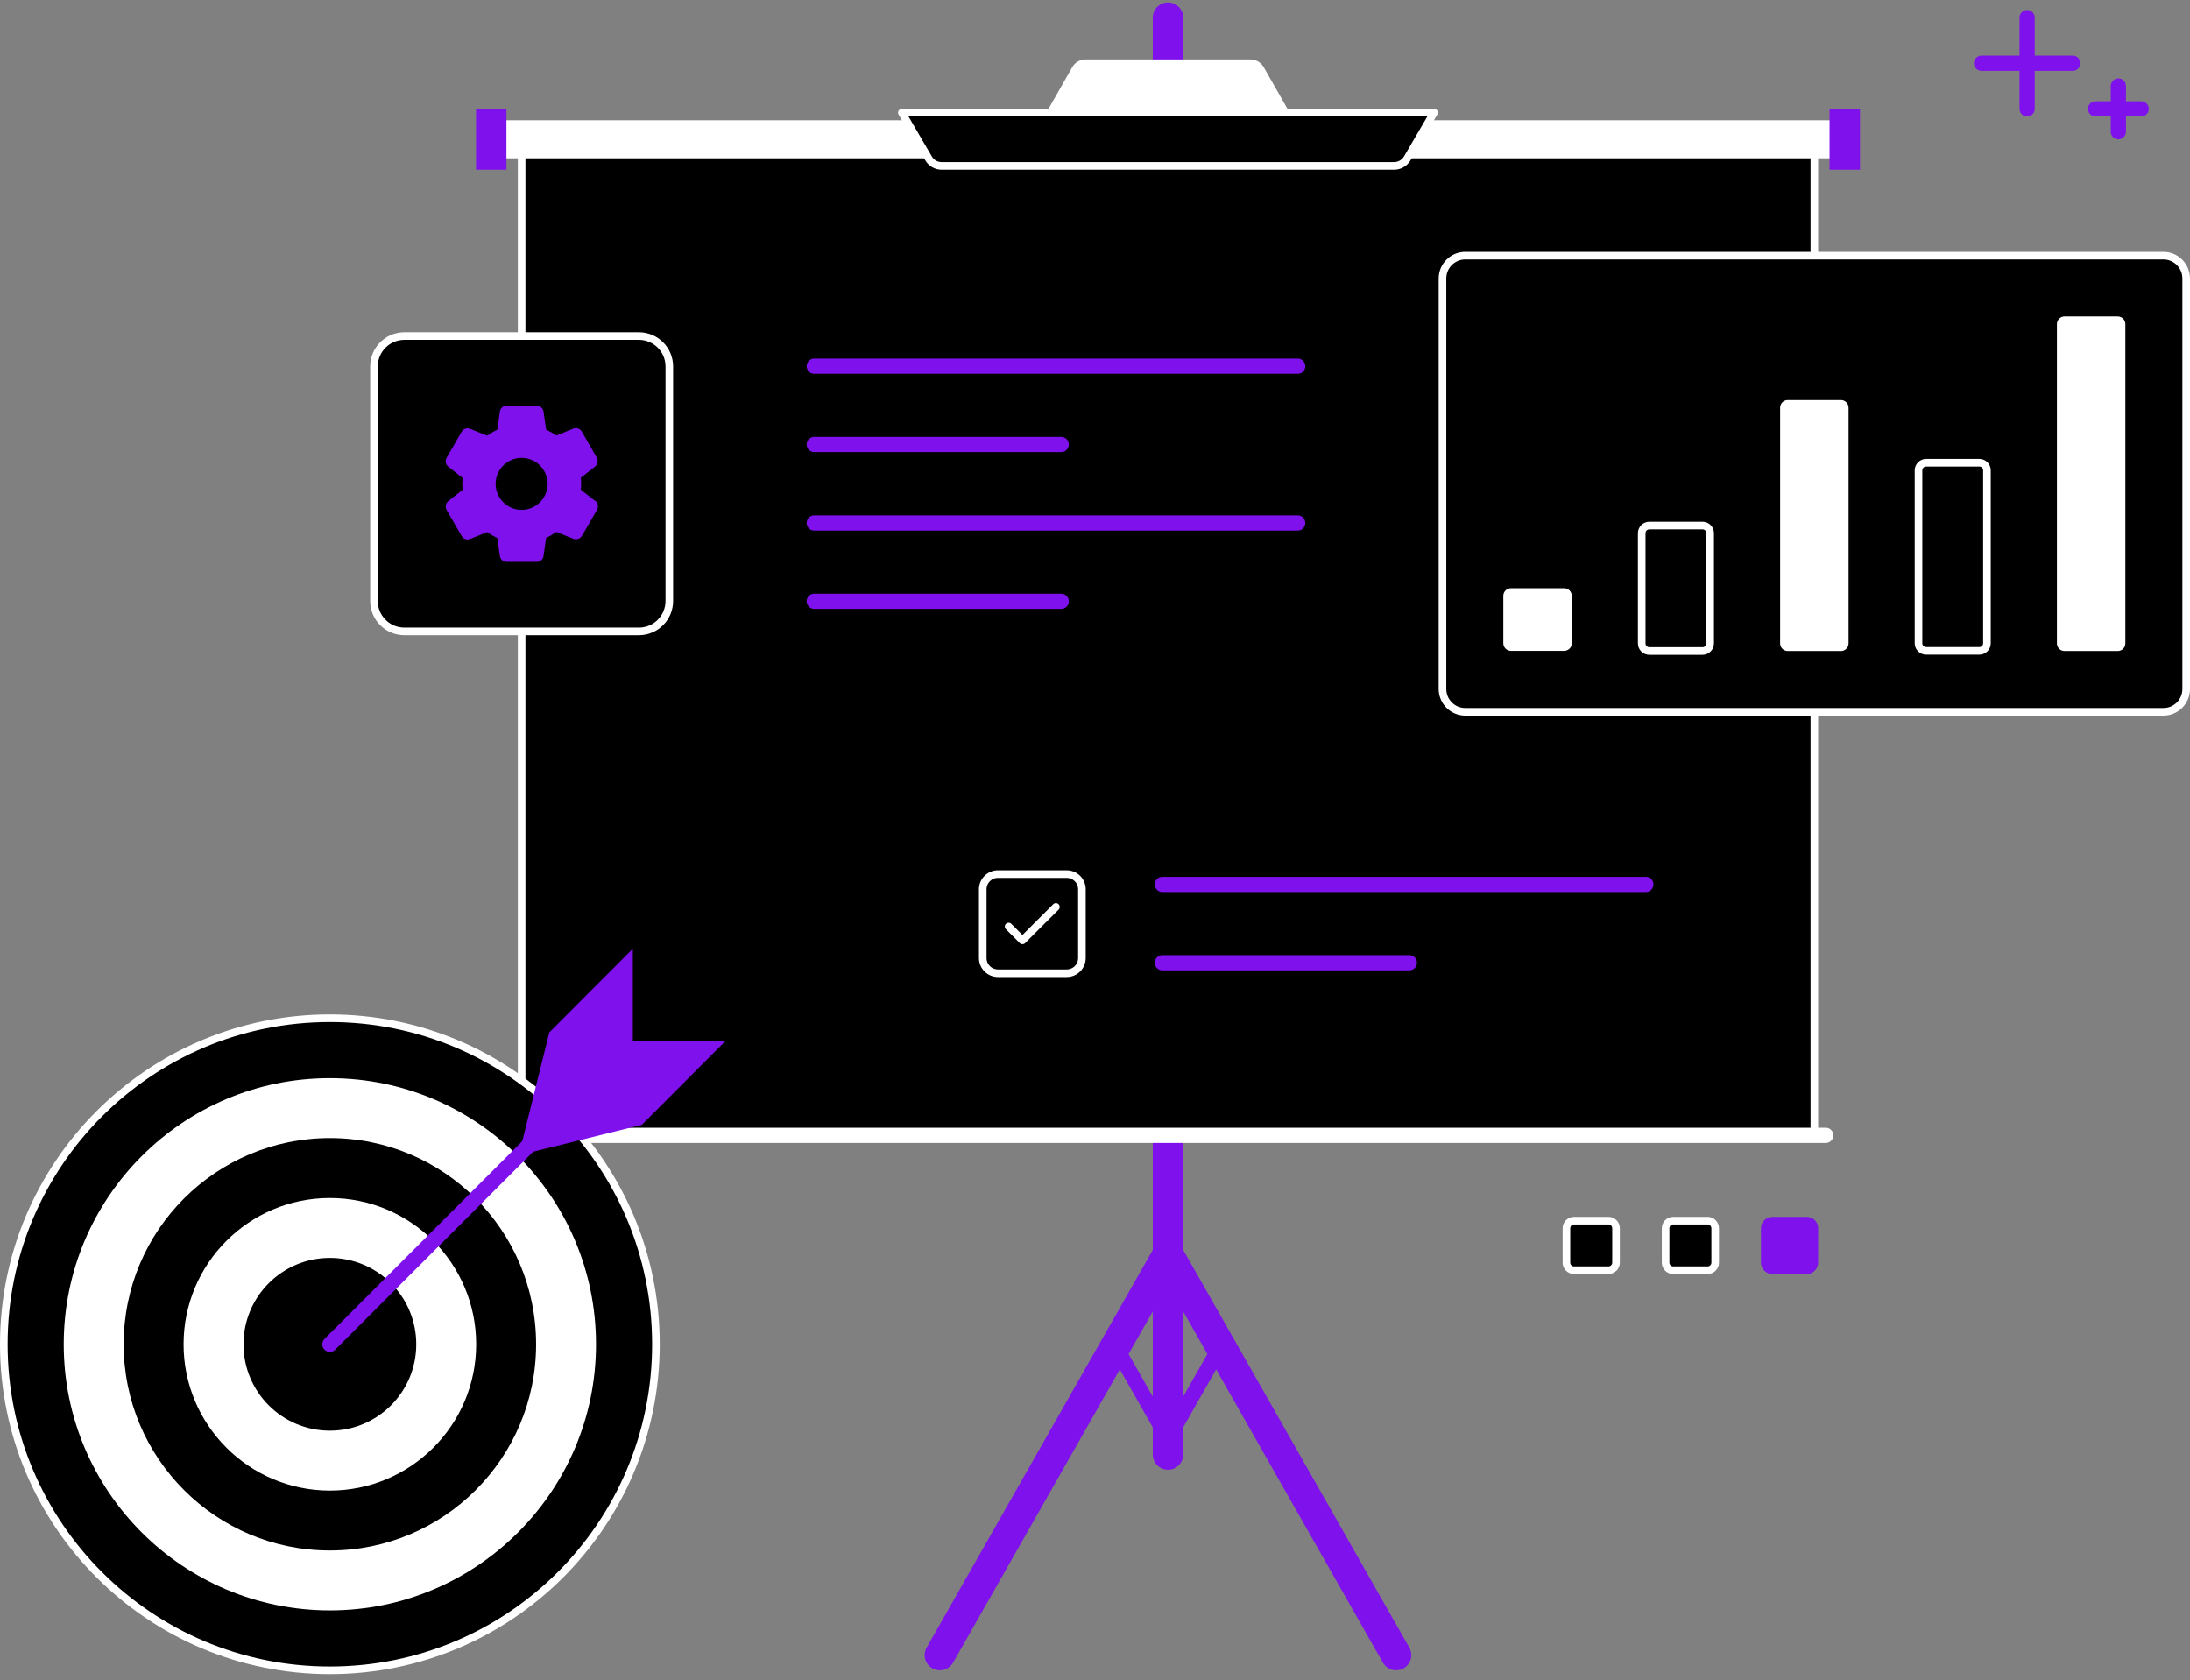 <svg width="288" height="221" viewBox="0 0 288 221" fill="none" xmlns="http://www.w3.org/2000/svg">
<rect x="0" y="0" width="288" height="221" fill="#808080" stroke="none"/>
<path d="M153.6 83.82V2.32" stroke="#7F11EC" stroke-width="4" stroke-linecap="round" stroke-linejoin="round"/>
<path d="M123.6 217.68L153.6 164.92L183.6 217.68" stroke="#7F11EC" stroke-width="4" stroke-linecap="round" stroke-linejoin="round"/>
<path d="M146.699 177.081L153.599 189.221L160.499 177.081V177.061" stroke="#7F11EC" stroke-width="2" stroke-linecap="round" stroke-linejoin="round"/>
<path d="M153.6 191.3V149.32" stroke="#7F11EC" stroke-width="4" stroke-linecap="round" stroke-linejoin="round"/>
<path d="M238.6 18.32H68.6V149.32H238.6V18.32Z" fill="black" stroke="white" stroke-linecap="round" stroke-linejoin="round"/>
<path d="M140.28 114.96H131.24C130.136 114.96 129.24 115.855 129.24 116.96V126C129.24 127.105 130.136 128 131.24 128H140.28C141.385 128 142.28 127.105 142.28 126V116.96C142.28 115.855 141.385 114.96 140.28 114.96Z" fill="black" stroke="white" stroke-linecap="round" stroke-linejoin="round"/>
<path d="M152.859 116.32H216.439" stroke="#7F11EC" stroke-width="2" stroke-linecap="round" stroke-linejoin="round"/>
<path d="M152.859 126.62H185.339" stroke="#7F11EC" stroke-width="2" stroke-linecap="round" stroke-linejoin="round"/>
<path d="M132.641 121.86L134.461 123.68L138.861 119.28" stroke="white" stroke-linecap="round" stroke-linejoin="round"/>
<path d="M241.1 15.82H66.1V20.82H241.1V15.82Z" fill="white"/>
<path d="M169.6 14.82H137.6L141.02 8.82C141.38 8.2 142.04 7.82 142.76 7.82H164.44C165.16 7.82 165.82 8.2 166.18 8.82L169.6 14.82Z" fill="white"/>
<path d="M244.1 14.82H241.1V21.82H244.1V14.82Z" fill="#7F11EC" stroke="#7F11EC" stroke-miterlimit="10"/>
<path d="M66.1 14.82H63.1V21.82H66.1V14.82Z" fill="#7F11EC" stroke="#7F11EC" stroke-miterlimit="10"/>
<path d="M188.6 14.82H118.6L122.12 20.84C122.48 21.46 123.14 21.82 123.84 21.82H183.34C184.04 21.82 184.7 21.44 185.06 20.84L188.58 14.82H188.6Z" fill="black" stroke="white" stroke-linecap="round" stroke-linejoin="round"/>
<path d="M67.1 149.32H240.1" stroke="white" stroke-width="2" stroke-miterlimit="10" stroke-linecap="round"/>
<path d="M43.38 219.68C67.062 219.68 86.26 200.482 86.26 176.8C86.26 153.118 67.062 133.92 43.38 133.92C19.698 133.92 0.5 153.118 0.5 176.8C0.5 200.482 19.698 219.68 43.38 219.68Z" fill="black" stroke="white" stroke-linecap="round" stroke-linejoin="round"/>
<path d="M43.381 141.8C24.061 141.8 8.381 157.48 8.381 176.8C8.381 196.12 24.061 211.8 43.381 211.8C62.701 211.8 78.381 196.12 78.381 176.8C78.381 157.48 62.721 141.8 43.381 141.8ZM43.381 203.92C28.401 203.92 16.261 191.78 16.261 176.8C16.261 161.82 28.401 149.68 43.381 149.68C58.361 149.68 70.501 161.82 70.501 176.8C70.501 191.78 58.361 203.92 43.381 203.92Z" fill="white"/>
<path d="M43.381 157.561C32.761 157.561 24.141 166.181 24.141 176.801C24.141 187.421 32.761 196.041 43.381 196.041C54.001 196.041 62.621 187.421 62.621 176.801C62.621 166.181 54.001 157.561 43.381 157.561ZM43.381 188.161C37.101 188.161 32.021 183.081 32.021 176.801C32.021 170.521 37.101 165.441 43.381 165.441C49.661 165.441 54.741 170.521 54.741 176.801C54.741 183.081 49.661 188.161 43.381 188.161Z" fill="white"/>
<path d="M43.381 176.8L70.681 149.5" stroke="#7F11EC" stroke-width="2" stroke-linecap="round" stroke-linejoin="round"/>
<path d="M68.641 150.26L72.241 135.78L83.221 124.78V136.94H95.381L84.401 147.94L69.901 151.52L68.641 150.26Z" fill="#7F11EC"/>
<path d="M284.499 33.62H192.699C191.042 33.62 189.699 34.963 189.699 36.62V90.62C189.699 92.277 191.042 93.62 192.699 93.62H284.499C286.156 93.62 287.499 92.277 287.499 90.62V36.62C287.499 34.963 286.156 33.62 284.499 33.62Z" fill="black" stroke="white" stroke-linecap="round" stroke-linejoin="round"/>
<path d="M205.699 77.36H198.699C198.147 77.36 197.699 77.808 197.699 78.36V84.6C197.699 85.153 198.147 85.6 198.699 85.6H205.699C206.252 85.6 206.699 85.153 206.699 84.6V78.36C206.699 77.808 206.252 77.36 205.699 77.36Z" fill="white"/>
<path d="M223.898 69.12H216.898C216.346 69.12 215.898 69.568 215.898 70.12V84.62C215.898 85.172 216.346 85.62 216.898 85.62H223.898C224.451 85.62 224.898 85.172 224.898 84.62V70.12C224.898 69.568 224.451 69.12 223.898 69.12Z" fill="black" stroke="white" stroke-linecap="round" stroke-linejoin="round"/>
<path d="M242.1 52.62H235.1C234.547 52.62 234.1 53.068 234.1 53.62V84.62C234.1 85.172 234.547 85.62 235.1 85.62H242.1C242.652 85.62 243.1 85.172 243.1 84.62V53.62C243.1 53.068 242.652 52.62 242.1 52.62Z" fill="white"/>
<path d="M260.299 60.86H253.299C252.747 60.86 252.299 61.308 252.299 61.86V84.6C252.299 85.153 252.747 85.6 253.299 85.6H260.299C260.851 85.6 261.299 85.153 261.299 84.6V61.86C261.299 61.308 260.851 60.86 260.299 60.86Z" fill="black" stroke="white" stroke-linecap="round" stroke-linejoin="round"/>
<path d="M278.5 41.62H271.5C270.948 41.62 270.5 42.068 270.5 42.62V84.62C270.5 85.172 270.948 85.62 271.5 85.62H278.5C279.052 85.62 279.5 85.172 279.5 84.62V42.62C279.5 42.068 279.052 41.62 278.5 41.62Z" fill="white"/>
<path d="M260.58 8.32H272.58" stroke="#7F11EC" stroke-width="2" stroke-linecap="round" stroke-linejoin="round"/>
<path d="M266.58 2.32V14.32" stroke="#7F11EC" stroke-width="2" stroke-linecap="round" stroke-linejoin="round"/>
<path d="M275.58 14.32H281.58" stroke="#7F11EC" stroke-width="2" stroke-linecap="round" stroke-linejoin="round"/>
<path d="M278.58 11.32V17.32" stroke="#7F11EC" stroke-width="2" stroke-linecap="round" stroke-linejoin="round"/>
<path d="M84.021 44.2H53.181C50.971 44.2 49.181 45.991 49.181 48.2V79.04C49.181 81.249 50.971 83.04 53.181 83.04H84.021C86.23 83.04 88.021 81.249 88.021 79.04V48.2C88.021 45.991 86.23 44.2 84.021 44.2Z" fill="black" stroke="white" stroke-linecap="round" stroke-linejoin="round"/>
<path d="M78.26 65.88L76.38 64.4C76.4 64.18 76.42 63.9 76.42 63.62C76.42 63.34 76.42 63.08 76.38 62.84L78.26 61.36C78.62 61.08 78.7 60.6 78.48 60.18L76.52 56.78C76.32 56.4 75.86 56.2 75.38 56.38L73.16 57.28C72.74 56.98 72.28 56.72 71.82 56.5L71.48 54.14C71.42 53.7 71.04 53.36 70.58 53.36H66.64C66.18 53.36 65.78 53.7 65.74 54.14L65.4 56.52C64.96 56.72 64.52 56.98 64.06 57.3L61.82 56.4C61.4 56.24 60.9 56.4 60.7 56.8L58.74 60.2C58.5 60.6 58.6 61.1 58.96 61.38L60.84 62.86C60.82 63.14 60.8 63.4 60.8 63.64C60.8 63.88 60.8 64.12 60.84 64.42L58.96 65.9C58.6 66.18 58.52 66.68 58.74 67.08L60.7 70.48C60.9 70.86 61.36 71.06 61.84 70.88L64.06 69.98C64.48 70.28 64.94 70.54 65.4 70.76L65.74 73.12C65.8 73.58 66.18 73.9 66.64 73.9H70.58C71.04 73.9 71.44 73.56 71.48 73.12L71.82 70.74C72.26 70.54 72.7 70.28 73.16 69.96L75.4 70.86C75.5 70.9 75.62 70.92 75.74 70.92C76.08 70.92 76.38 70.74 76.54 70.46L78.52 67.04C78.74 66.64 78.64 66.14 78.3 65.86L78.26 65.88ZM68.6 67.06C66.72 67.06 65.18 65.52 65.18 63.64C65.18 61.76 66.72 60.22 68.6 60.22C70.48 60.22 72.02 61.76 72.02 63.64C72.02 65.52 70.48 67.06 68.6 67.06Z" fill="#7F11EC"/>
<path d="M107.08 48.16H170.66" stroke="#7F11EC" stroke-width="2" stroke-linecap="round" stroke-linejoin="round"/>
<path d="M107.08 68.78H170.66" stroke="#7F11EC" stroke-width="2" stroke-linecap="round" stroke-linejoin="round"/>
<path d="M107.08 79.08H139.56" stroke="#7F11EC" stroke-width="2" stroke-linecap="round" stroke-linejoin="round"/>
<path d="M107.08 58.46H139.56" stroke="#7F11EC" stroke-width="2" stroke-linecap="round" stroke-linejoin="round"/>
<path d="M237.6 160.54H233.08C232.528 160.54 232.08 160.988 232.08 161.54V166.06C232.08 166.612 232.528 167.06 233.08 167.06H237.6C238.152 167.06 238.6 166.612 238.6 166.06V161.54C238.6 160.988 238.152 160.54 237.6 160.54Z" fill="#7F11EC" stroke="#7F11EC" stroke-miterlimit="10"/>
<path d="M224.559 160.54H220.039C219.487 160.54 219.039 160.988 219.039 161.54V166.06C219.039 166.612 219.487 167.06 220.039 167.06H224.559C225.111 167.06 225.559 166.612 225.559 166.06V161.54C225.559 160.988 225.111 160.54 224.559 160.54Z" fill="black" stroke="white" stroke-linecap="round" stroke-linejoin="round"/>
<path d="M211.52 160.54H207C206.448 160.54 206 160.988 206 161.54V166.06C206 166.612 206.448 167.06 207 167.06H211.52C212.072 167.06 212.52 166.612 212.52 166.06V161.54C212.52 160.988 212.072 160.54 211.52 160.54Z" fill="black" stroke="white" stroke-linecap="round" stroke-linejoin="round"/>
</svg>
